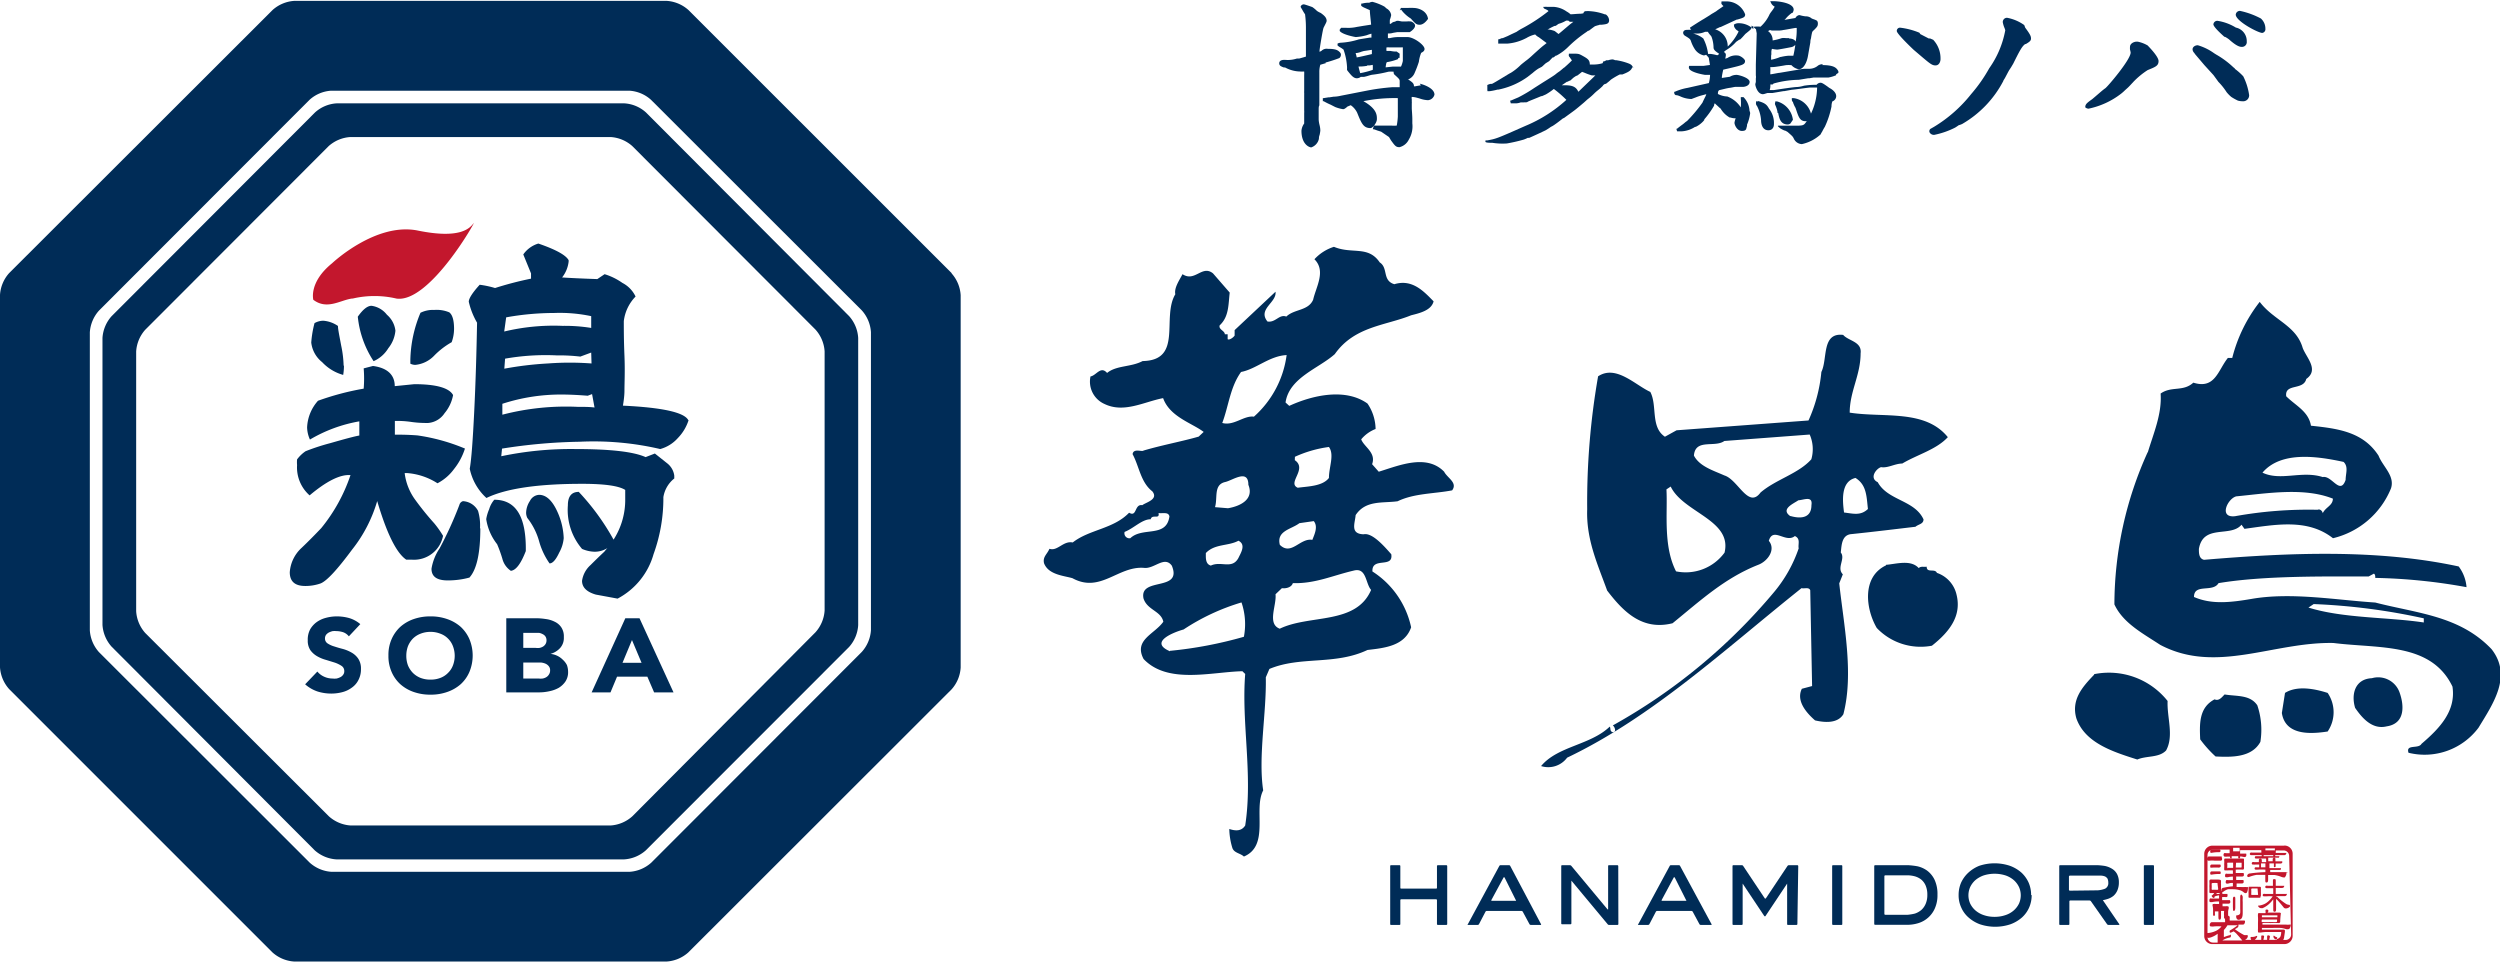 <svg xmlns="http://www.w3.org/2000/svg" viewBox="0 0 229.32 88.2"><defs><style>.cls-1{fill:#c3172d;}.cls-2{fill:#002c57;}</style></defs><title>logo_torisoba</title><g id="レイヤー_2" data-name="レイヤー 2"><g id="レイヤー_1-2" data-name="レイヤー 1"><path class="cls-1" d="M209.54,77.57l-6.6,0a.75.75,0,0,0-.75.76l0,7.52a.74.74,0,0,0,.76.75l6.6,0a.76.76,0,0,0,.75-.76l0-7.53a.75.75,0,0,0-.76-.75m-1.86.26h1a.26.26,0,0,0,0,.18v0h-.88v-.14a.12.12,0,0,0,0-.09m-3,0h.64a.25.25,0,0,0,0,.13v.19h-.6v-.25a.22.22,0,0,0,0-.08m-.21,8a4.08,4.08,0,0,0-.64.2s0,0,0-.08,0-.29,0-.46a.36.36,0,0,0,0-.11,2.18,2.18,0,0,0,.33-.44l0,0h.94a5.25,5.25,0,0,1-.68.46.1.1,0,0,0-.06.09c0,.09,0,.13.1.13a1.27,1.27,0,0,0,.26-.12h0s0,0,0,0a1.64,1.64,0,0,1,.24.19c.2.22.39.43.56.65l0,0h-1.83a1.28,1.28,0,0,1,.17-.1,1.88,1.88,0,0,1,.51-.17c.07,0,.11-.07.11-.17s0-.12-.08-.12m5.6,0a.5.5,0,0,1-.5.51h-.23a.54.54,0,0,0,.09-.27l.07-.47s0-.07,0-.1,0-.11-.13-.11l-.11,0-.87,0-1,0s0,0,0,0v-.15c.3,0,.62,0,.94,0a7.37,7.37,0,0,1,.82,0,2.07,2.07,0,0,1,.46.11.69.69,0,0,0,.22,0s.08,0,.13-.11a.55.55,0,0,0,.07-.23s0-.08,0-.08a.18.18,0,0,0-.09,0,1.29,1.29,0,0,1-.35,0h-.4c-.25,0-.53,0-.82,0h-.93v-.14a5.27,5.27,0,0,1,.74,0,7.39,7.39,0,0,1,.74,0q.15,0,.15-.12a6.16,6.16,0,0,1,.06-.76s0-.08-.16-.08H208l.08-.13s0,0,0,0,0-.15-.14-.15-.13.05-.13.15a.48.48,0,0,1,0,.18l-.49,0h0a.13.13,0,0,0-.08,0c-.08,0-.12,0-.12.1a1.4,1.4,0,0,0,0,.25,5.29,5.29,0,0,1,0,.53c0,.14,0,.32,0,.54a1.4,1.4,0,0,0,0,.25c0,.07,0,.11.09.11l.17,0a3.58,3.58,0,0,1,.45-.05c.21,0,.41,0,.61,0s.55,0,.73,0,.08,0,.08,0a1.23,1.23,0,0,1-.06.39.48.48,0,0,1-.35.26.08.08,0,0,0,0,.07h-2.9l.11-.08a.38.38,0,0,0,.14-.26.09.09,0,0,0-.08-.1,1,1,0,0,1-.26,0,5.61,5.61,0,0,1-.85-.54h0a1.54,1.54,0,0,0,.23-.14.15.15,0,0,0,.09-.14.26.26,0,0,0,0-.14l.42,0a.15.15,0,0,0,.14-.09.35.35,0,0,0,.05-.21.07.07,0,0,0-.06-.07h-1.34a1.18,1.18,0,0,1,0-.25c0-.12-.06-.19-.15-.19h0v-.39a1.5,1.5,0,0,1,.06-.29c0-.12,0-.19-.13-.19a.61.61,0,0,0-.15,0h-.29v-.24h.28l.28,0a.17.17,0,0,0,.14-.08.31.31,0,0,0,0-.17s0-.07-.05-.07h-.69v-.28a2.6,2.6,0,0,1,.38,0s.08,0,.11-.07a.19.19,0,0,0,0-.12c0-.06,0-.1,0-.1h-.47v-.1c0-.14,0-.22-.12-.22s-.13.08-.13.22v.1h-.28l0-.07a.2.2,0,0,0,0-.07c0-.06,0-.1-.07-.1s0,0-.06,0a1.85,1.85,0,0,1-.17.27.4.4,0,0,1-.15.12.05.05,0,0,0,0,0,.26.26,0,0,0,.07.15.26.26,0,0,0,.14.07s0,0,.07-.08l0-.08s0,0,.06,0a1.46,1.46,0,0,1,.34-.08v.29h-.7a.17.17,0,0,0-.13,0,.26.26,0,0,0-.06.15c0,.11,0,.17.11.18l.14,0a2.5,2.5,0,0,1,.64-.06v.23h-.32a.07.07,0,0,0-.06,0,.12.12,0,0,0-.1,0c-.08,0-.12,0-.12.14a1.49,1.49,0,0,1,.05.39c0,.17,0,.32,0,.44s0,.1.08.1.08,0,.09,0a1.06,1.06,0,0,0,0-.18c0-.13,0-.25,0-.37V83.6l.32,0V84c0,.24,0,.36.11.36s.14-.12.13-.37v-.43h.28s0,0,0,.07a1.77,1.77,0,0,0,0,.37,1.09,1.09,0,0,0,0,.2.09.09,0,0,0,.09.07h0a.31.31,0,0,0,0,.1,1.46,1.46,0,0,1,0,.22h-1.19a.17.17,0,0,0-.14.06.28.28,0,0,0-.07.16c0,.11,0,.17.13.17a.78.78,0,0,0,.25,0,3.82,3.82,0,0,1,.69,0,1.41,1.41,0,0,1-.49.4,2.2,2.2,0,0,1-.81.21c-.07,0-.11.06-.11.12a.36.36,0,0,0,.09.24.17.17,0,0,0,.13.08,1.1,1.1,0,0,0,.36-.1,1.94,1.94,0,0,0,.48-.28,2.29,2.29,0,0,1,0,.25c0,.1,0,.2,0,.31a.55.55,0,0,1,0,.12s0,0,0,.06a.15.15,0,0,0,0,.07H203a.5.5,0,0,1-.51-.5l0-7.52a.5.5,0,0,1,.5-.51h1.53a.13.13,0,0,0,0,.06l0,.27h-.36a.2.2,0,0,0-.14,0,.22.22,0,0,0-.06.14c0,.12.05.17.12.18l.17,0a2,2,0,0,1,.31,0v0c0,.12,0,.17.09.17s.05,0,.06-.12v-.09h.6v.07c0,.1,0,.15.08.14s.07,0,.09-.09v-.1h.08l.33.06a.17.17,0,0,0,.15-.1.48.48,0,0,0,0-.22s0,0-.06,0h-.5l0-.22a.25.25,0,0,0,0-.1h1.95a.11.11,0,0,0,0,.08l0,.15h-.85a.26.26,0,0,0-.14,0,.19.19,0,0,0-.07.12.12.12,0,0,0,.13.11l.28,0c.16,0,.39,0,.68,0l0,.1c0,.08,0,.11.1.11s.07,0,.08-.1v-.11h.88v.11c0,.06,0,.1.08.1s.07,0,.1-.07l0-.14h.26l.57,0a.18.18,0,0,0,.14-.06.17.17,0,0,0,.05-.14s0,0-.06,0h-.91v-.14a.12.12,0,0,0,0-.09h.72a.51.51,0,0,1,.51.5Zm-2.68-1.36c.33,0,.79,0,1.39,0h0v.14a.08.08,0,0,1-.09.09h-1.32v-.19Zm0-.19v-.2c.27,0,.52,0,.75,0l.58,0c.06,0,.09,0,.09,0v.18h-1.42Z"/><path class="cls-1" d="M209.89,80l-.28,0-.69,0-.68,0v-.2h.84a.19.19,0,0,0,.14-.05.21.21,0,0,0,0-.12s0,0-.05,0h-1V79.2h.41v.26c0,.06,0,.08.06.08a.1.1,0,0,0,.1-.06l0-.27h0l.45,0a.18.18,0,0,0,.15-.07.19.19,0,0,0,0-.13.07.07,0,0,0-.07,0h-.55l0-.2c0-.08,0-.12-.13-.12a.13.13,0,0,0-.12.1V79h-.41v-.26a.17.17,0,0,0,0-.07h.84a.21.21,0,0,0,.13,0,.19.19,0,0,0,.05-.13.09.09,0,0,0-.05,0h-2a.49.49,0,0,0-.14,0,.14.14,0,0,0-.06.1c0,.08.05.12.11.11a.84.84,0,0,0,.19,0c.15,0,.39,0,.74,0a.08.08,0,0,0,0,.07l0,.26h-.4v-.18a.12.12,0,0,0-.14-.13.12.12,0,0,0-.13.11l0,.2h-.44a.33.33,0,0,0-.15,0,.15.15,0,0,0-.06.11.1.1,0,0,0,.13.11.85.85,0,0,0,.22,0l.33,0,0,.22c0,.08,0,.12.1.11s.07,0,.07-.09V79.2h.4v.36h-.8a.22.22,0,0,0-.13,0,.12.12,0,0,0-.06.1.1.1,0,0,0,.11.11l.18,0a5.7,5.7,0,0,1,.7,0V80a12,12,0,0,0-1.41.12.25.25,0,0,0-.2.09.17.17,0,0,0-.06.12q0,.12.15.12a3.84,3.84,0,0,1,.71-.2c.26,0,.53,0,.8,0h0v.44c0,.18,0,.26.11.26s.15-.08.15-.26v-.43l.56,0a2.67,2.67,0,0,1,.62.16.8.8,0,0,0,.31.07s.06,0,.1-.1a.54.54,0,0,0,.09-.28s0-.07,0-.07"/><path class="cls-1" d="M208.85,82.27l-.07-.07.45,0,.34,0a.2.2,0,0,0,.15-.06.22.22,0,0,0,.05-.14.07.07,0,0,0-.07,0h-.95v-.55h.33a1.35,1.35,0,0,0,.26,0,.18.18,0,0,0,.14-.06.24.24,0,0,0,.05-.14s0,0-.06,0h-.72v-.44c0-.11,0-.17-.13-.17s-.13.06-.13.17l0,.44H208a.24.24,0,0,0-.15,0,.19.19,0,0,0-.07.11.13.13,0,0,0,.14.11l.13,0,.47,0V82h-.76a.2.2,0,0,0-.14,0,.15.15,0,0,0-.07.1.12.12,0,0,0,.13.12l.18,0a4.05,4.05,0,0,1,.61,0,2.26,2.26,0,0,1-.38.44,1.52,1.52,0,0,1-.35.25,1.73,1.73,0,0,1-.54.16s-.07,0-.07,0a.19.19,0,0,0,.08.15.24.24,0,0,0,.2.08.3.3,0,0,0,.14,0,2.15,2.15,0,0,0,.54-.34,2.64,2.64,0,0,0,.43-.47v.87c0,.18,0,.27.12.27s.14-.09.14-.27l0-.91.13.12c.22.24.41.47.59.7a.28.28,0,0,0,.18.06.5.5,0,0,0,.26-.08c.09-.06.13-.11.12-.16S210,83,210,83a.83.83,0,0,1-.26-.06,5,5,0,0,1-.86-.68"/><path class="cls-1" d="M207.39,82.17c0-.1,0-.19,0-.25a2.91,2.91,0,0,1,0-.3,1,1,0,0,1,0-.15v0c0-.08,0-.13-.12-.13a.51.51,0,0,1-.14,0l-.22,0h-.25l-.18,0h-.12c-.07,0-.11,0-.11.12a2.87,2.87,0,0,1,0,.38,3.15,3.15,0,0,1,0,.4c0,.07,0,.11.12.11l.13,0h.29l.46,0c.07,0,.11,0,.11-.14m-.23-.12s0,0-.07,0h-.27l-.2,0c-.06,0-.09,0-.09-.07a3,3,0,0,0,0-.43.08.08,0,0,1,.09-.09l.49,0s0,0,0,0Z"/><path class="cls-1" d="M207.56,86.28s0,0,.06-.07l.06-.29c0-.07,0-.11-.13-.11s-.13,0-.13.11l0,.29c0,.05,0,.07.1.07"/><path class="cls-1" d="M208.69,86.14a.2.2,0,0,0,.14,0,.17.17,0,0,0,.06-.12.09.09,0,0,0-.07-.06.46.46,0,0,1-.21-.13l-.07,0s0,0,0,.07,0,.09.07.17.09.13.12.13"/><path class="cls-1" d="M208.09,86.28s0,0,.06-.07l.07-.29c0-.07-.05-.11-.13-.12s-.13,0-.13.12l0,.29c0,.05,0,.07.08.07"/><path class="cls-1" d="M207,85.84a.78.78,0,0,1-.34.1h-.17s-.05,0-.05.06a.42.42,0,0,0,.07.23.17.17,0,0,0,.15.08c.07,0,.15-.06.24-.17a.64.64,0,0,0,.15-.23s0-.06-.05-.06"/><path class="cls-1" d="M203.6,79.54c.07,0,.1,0,.1-.1s0-.14-.11-.14h-.7c-.1,0-.15.06-.15.17s0,.12.13.12a4.53,4.53,0,0,1,.73,0"/><path class="cls-1" d="M203.81,78.56h-1.16a.2.2,0,0,0-.14.05.36.36,0,0,0-.07.17c0,.11.05.17.14.17l.1,0a1.65,1.65,0,0,1,.47,0h.53a.16.16,0,0,0,.14-.07.48.48,0,0,0,0-.18s0-.07-.05-.07"/><path class="cls-1" d="M206.25,81.36a.84.84,0,0,1-.29,0,2.19,2.19,0,0,1-.43,0l-.37,0v-.32h.28l.22,0a.19.19,0,0,0,.14-.08.47.47,0,0,0,0-.17s0-.07-.05-.07h-.63v-.32l.32,0,.25,0a.19.19,0,0,0,.13-.07.53.53,0,0,0,0-.18s0-.07-.05-.07h-.69v-.31a5.29,5.29,0,0,1,.66,0c.06,0,.1-.06.1-.17a.94.94,0,0,1,0-.22c0-.1,0-.21,0-.31a.43.43,0,0,1,0-.15v0c0-.11,0-.17-.11-.17a.32.32,0,0,1-.13,0l-.53,0h-.93c-.08,0-.12,0-.12.17a1.55,1.55,0,0,1,0,.34,3.17,3.17,0,0,1,0,.41c0,.12,0,.17.09.17l.24,0a3.84,3.84,0,0,1,.47,0v.31h-.53a.19.19,0,0,0-.13,0,.24.24,0,0,0-.06.15c0,.11,0,.17.12.17l.13,0a1.67,1.67,0,0,1,.47-.06v.32h-.47a.19.19,0,0,0-.13,0,.24.24,0,0,0-.06.15c0,.11,0,.16.11.17a.31.31,0,0,0,.12,0,1.12,1.12,0,0,1,.43-.06v.31a5.54,5.54,0,0,0-.85.13.24.24,0,0,0-.19.11.15.15,0,0,0,0,.13c0,.1,0,.15.13.15a1.51,1.51,0,0,1,.45-.25,4,4,0,0,1,.51,0,2.11,2.11,0,0,1,.52.07.93.93,0,0,1,.41.2.32.32,0,0,0,.19.09s.07,0,.12-.07a1,1,0,0,0,.09-.39c0-.07,0-.12,0-.12m-1.09-2.21h.51s0,0,0,0v.34c0,.07,0,.1-.07.1h-.47Zm-.72.5c-.06,0-.09,0-.09-.11a1.39,1.39,0,0,0,0-.3c0-.06,0-.1.07-.1h.47v.48l-.49,0"/><path class="cls-1" d="M202.86,78.23a3.24,3.24,0,0,1,.7-.06.11.11,0,0,0,.12-.12q0-.15-.12-.15h-.66c-.11,0-.16.07-.16.18s0,.15.12.15"/><path class="cls-1" d="M203.66,80.68a.21.21,0,0,1-.15,0l-.2,0h-.24l-.17,0a.25.25,0,0,0-.12,0c-.08,0-.12.06-.12.17a2.43,2.43,0,0,1,0,.42,4.4,4.4,0,0,1,0,.48c0,.12,0,.17.11.17l.16,0a2.08,2.08,0,0,1,.35,0,1.55,1.55,0,0,1,.34,0c.08,0,.11-.06.11-.19s0-.2,0-.27,0-.25,0-.36a.74.74,0,0,1,0-.18v0c0-.14,0-.21-.11-.21m-.15.84s0,.07-.06.07l-.16,0a1.14,1.14,0,0,0-.28,0c-.07,0-.1,0-.1-.11a2.25,2.25,0,0,0,0-.38c0-.09,0-.13.09-.13a2.64,2.64,0,0,1,.45,0s0,0,0,.07Z"/><path class="cls-1" d="M202.87,80.23a3.53,3.53,0,0,1,.74-.06.08.08,0,0,0,.09-.09c0-.1,0-.15-.11-.15h-.7q-.15,0-.15.18c0,.08,0,.12.13.12"/><path class="cls-1" d="M205.62,82.05c-.09,0-.13.08-.13.24v.4q0,.36,0,.69a2.45,2.45,0,0,1,0,.36.21.21,0,0,1-.07.14.38.38,0,0,1-.23.08c-.05,0-.07,0-.07.1a.4.4,0,0,0,.07.24.21.21,0,0,0,.16.07.35.35,0,0,0,.2-.07c.12-.08.17-.27.17-.57s0-.57,0-1a1.94,1.94,0,0,1,0-.33c0-.06,0-.1,0-.13s-.05-.2-.13-.2"/><path class="cls-1" d="M204.93,82.25c-.07,0-.11.08-.11.22s0,.23,0,.31,0,.26,0,.45,0,.34.09.33.13-.11.13-.33l0-.45c0-.08,0-.19,0-.32s0-.21-.12-.21"/><path class="cls-2" d="M121.58,5.74h0a12.87,12.87,0,0,0,1.27-.41l0,0,0,0v0A.39.39,0,0,0,123,5c0-.16-.21-.32-.3-.37s-.26-.15-.9-.15a.67.67,0,0,0-.59.19c-.13.07-.15.07-.17.07s0,0,0-.11.3-2,.38-2.11l.06-.12c.19-.36.21-.43.21-.49,0-.32-.27-.52-.54-.72A1.88,1.88,0,0,1,120.8,1l0,0a3,3,0,0,0-.42-.35l0,0S119.69.4,119.6.4a.31.31,0,0,0-.29.19l0,.06a0,0,0,0,0,0,0l.16.27a3.51,3.51,0,0,0,.24.39,9.36,9.36,0,0,1,.08,1.21c0,.19,0,.29,0,.31l0,.41V4.5c0,.1,0,.2,0,.32v.3a.35.35,0,0,1,0,.07s-.24.08-.62.18l-.21,0a2.72,2.72,0,0,1-1.1.12c-.15,0-.52,0-.52.33a.3.3,0,0,0,.12.23,1.36,1.36,0,0,0,.31.14h0l.11,0,0,0a3,3,0,0,0,1.47.37.33.33,0,0,0,.15,0h.13a0,0,0,0,0,0,0h0a2.93,2.93,0,0,1,0,.33l0,1.46a1.49,1.49,0,0,0,0,.19v0a.78.78,0,0,1,0,.13c0,.05,0,.21,0,.43v.09c0,.36,0,.8,0,.93a1.52,1.52,0,0,1,0,.25v0c0,.26,0,.5,0,.57s0,.09,0,.17,0,.12,0,.14,0,0,0,.08a1.33,1.33,0,0,0-.25.66c0,1.26.72,1.53.9,1.53a1.07,1.07,0,0,0,.7-.78s0-.23.06-.34a3.39,3.39,0,0,0,.07-.41c0-.07,0-.24-.07-.52s-.08-.46-.08-.54,0-.1,0-.18,0-.21,0-.25,0-.12,0-.22v0c0-.11,0-.23,0-.28s0-.26.06-.33v0s0-.14,0-.25V9.42c0-.08,0-.15,0-.18s0-.12,0-.21V9c0-.14,0-.23,0-.27s0-.26,0-.42v0c0-.12,0-.22,0-.28V7.79c0-.31,0-.5,0-.56s0-.17,0-.31v0c0-.13,0-.26,0-.31a2.29,2.29,0,0,1,.09-.67l.51-.15"/><path class="cls-2" d="M130.34,7.83c-.07,0-.55.09-.55.09h-.09c0-.27-.14-.37-.51-.62l-.06,0a1.07,1.07,0,0,0,.64-.63,9.76,9.76,0,0,0,.38-1,3.35,3.35,0,0,1,.21-.82c.15-.08.31-.17.31-.36,0-.37-1-1.09-1.57-1.09l-.18,0h0l-.06,0h-.56c-.11,0-.41,0-.82.1l-.17,0h0V3.43c0-.16,0-.25,0-.3a.13.13,0,0,0,0-.06l.09,0c.07,0,.2,0,.4-.06l.35-.06h.45l.19,0,.14,0h.38c.32-.21.49-.41.49-.6s-.23-.33-.36-.38l0,0a2.4,2.4,0,0,0-.45,0l-.39,0-.33-.06h-.1a.33.33,0,0,0-.2.08h0a.5.5,0,0,0-.33.14h0a.3.3,0,0,1-.15.07,2.86,2.86,0,0,1,0-.39,2,2,0,0,0,.12-.43.82.82,0,0,0-.42-.6L127,.61a4.77,4.77,0,0,0-1.1-.44.7.7,0,0,0-.3.08,2.32,2.32,0,0,0-.66.08l-.08,0a0,0,0,0,0,0,0v.2s0,0,0,0l0,0a1.23,1.23,0,0,0,.32.19l.47.21c0,.25.11,1.14.12,1.33l-.71.11-.6.1a3.57,3.57,0,0,1-1,.08l-.19,0h-.25l0,0-.13.16a0,0,0,0,0,0,.07l0,.06c.24.34,1.43.56,1.48.56a5.23,5.23,0,0,0,1-.17,3.14,3.14,0,0,1,.43-.14c0,.07,0,.15,0,.28v.08h0l-.15,0-1,.16a6.62,6.62,0,0,1-1.68.31.65.65,0,0,0-.28.08l0,0a.05.05,0,0,0,0,0l0,.17a.09.09,0,0,0,0,0l0,0a1.43,1.43,0,0,0,.29.2,2.28,2.28,0,0,1,.26.18,5.73,5.73,0,0,1,.32,1.58,1.25,1.25,0,0,1,0,.19s0,.06,0,.1v0l0,0,.07.1c.32.4.53.66.83.66a.58.58,0,0,0,.36-.13h.3a3.7,3.7,0,0,0,.42-.11,2.84,2.84,0,0,1,.3-.08,11.14,11.14,0,0,0,1.51-.28,2.25,2.25,0,0,1,.49,0,.17.17,0,0,0,0,.1.24.24,0,0,0,.1.19c.43.39.45.42.45.6V8l-.69,0a20.3,20.3,0,0,0-2.3.31l-2.4.47a3.11,3.11,0,0,1-.68.09l-.38.06-.09,0-.43.07h-.08a0,0,0,0,0,0,0l0,.23a0,0,0,0,0,0,.05l.07,0a6.06,6.06,0,0,0,.64.32l.43.22a3.38,3.38,0,0,0,.68.19h.11a1.14,1.14,0,0,0,.32-.23l.31-.13a1.78,1.78,0,0,1,.59.69c.4,1,.58,1.41,1.23,1.41.18,0,.58-.47.58-.83s0-.94-1.24-1.64A14.37,14.37,0,0,1,128.22,9h0s0,.07,0,.11h0c0,.13,0,.49,0,.85v0c0,.31,0,.63,0,.73a5.88,5.88,0,0,1-.1.83,2.89,2.89,0,0,1-.5,0h-.67l-.84,0h-.08a.07.07,0,0,0,0,0l-.09.27a.07.07,0,0,0,0,.07l.09,0s.18.06.31.11l.35.11.72.49.18.3c.37.51.46.63.78.63a1.29,1.29,0,0,0,.86-.7,2.34,2.34,0,0,0,.32-1.48s0-.18,0-.32v-.07c0-.34-.05-.86-.05-1s0-.1,0-.18v0c0-.11,0-.21,0-.25a1,1,0,0,0,0-.19v0c0-.09,0-.18,0-.21a.39.39,0,0,1,0-.21,2.09,2.09,0,0,1,.49.08l.22.06a2.56,2.56,0,0,0,.78.16.67.67,0,0,0,.59-.51c0-.66-1.26-1-1.35-1M127.22,5.7a5,5,0,0,0,1-.27l0,0a0,0,0,0,0,0,0l.06-.12.1,0a.05.05,0,0,0,0,0V5.1a.42.42,0,0,0,0-.18l0,0a.87.87,0,0,0-.14-.1l-.12-.09-.05,0h0c-.08,0-.25,0-.54-.06h0l-.21,0h-.06l-.08,0a1.47,1.47,0,0,1,0-.32,1.72,1.72,0,0,1,.29,0l.5,0h0l.56,0a.34.34,0,0,1,.15,0c0,.13,0,.32,0,.51,0,.34,0,.63,0,.73a2.29,2.29,0,0,1-.17.52h-.09l-.23,0-.45,0h0l-.64.07a3.5,3.5,0,0,1,.07-.41Zm-2.77-.45h0l-.1-.39h.12a1.9,1.9,0,0,0,.42-.12l0,0,.21-.06.74-.11c0,.12,0,.26,0,.39v0c-.46.11-1.33.31-1.42.31m1,.73.21,0,.29-.05a3.55,3.55,0,0,1,0,.46,7.88,7.88,0,0,1-1.15.3c-.05-.17-.12-.43-.16-.61a4,4,0,0,0,.78-.06"/><path class="cls-2" d="M128.51.86a2.49,2.49,0,0,0,.34.4,3.35,3.35,0,0,0,.56.44h0c.43.48.52.57.82.57s.57-.27.76-.54l0,0a.06.06,0,0,0,0,0v0c-.11-.79-.95-1-1.3-1a3.56,3.56,0,0,0-.55,0h-.58a.05.05,0,0,0-.05,0l-.1.17a0,0,0,0,0,0,.06Z"/><path class="cls-2" d="M136.24,8.36h.1a1.79,1.79,0,0,0,.34,0h0a5.87,5.87,0,0,0,.68-.14h.08l.27-.06a6.94,6.94,0,0,0,2.39-1.09l.49-.38,0,0a4.36,4.36,0,0,1,.51-.39l.32-.17a1.39,1.39,0,0,0,.19-.17l.18-.16.1-.06.21-.13.11-.12.21-.22.07,0a1.44,1.44,0,0,0,.22-.17l.06,0a4.64,4.64,0,0,0,1.08-.8l0,0a11.44,11.44,0,0,1,1.68-1.37l0,0s0,0,0,0v0l.14-.11.07,0c.25-.19.46-.35.57-.42l.22-.07h0a.81.81,0,0,0,.2-.06l.1,0,0,0h.07c.46-.05.7-.07.7-.42a.7.7,0,0,0-.31-.53s0,0,0,0h-.07a4.89,4.89,0,0,0-1.47-.3.53.53,0,0,0-.18,0h-.07a.29.29,0,0,0-.23.1l0,0s0,0,0,0v0c0,.1,0,.11-.29.14H145c-.34,0-.69.05-.94.05a1.68,1.68,0,0,0-.35-.25,2.33,2.33,0,0,0-1.18-.43l-.24,0-.32,0a3.14,3.14,0,0,0-.33,0l-.08,0a.07.07,0,0,0,0,0V.58a.23.23,0,0,0,.16.24c.22.1.26.12.32.2a16,16,0,0,1-2.35,1.55,4.84,4.84,0,0,0-.58.35l-.47.22h0l-.35.17-.45.19-.08,0-.27.11-.06,0a.05.05,0,0,0,0,.05V4a.07.07,0,0,0,0,0l.09,0h.45l.11,0,.19,0a4.51,4.51,0,0,0,1.49-.39l.25-.12a2.79,2.79,0,0,1,.81-.33,1.14,1.14,0,0,0,.34.26l.71.53-.19.15,0,0-.13.1c-.27.22-.54.47-.81.71l-.26.24a6,6,0,0,1-.56.46l0,0c-.16.13-.32.25-.44.36a4.9,4.9,0,0,1-.91.72c-.05,0-1.42.87-1.71,1l-.1,0,0,0a1,1,0,0,0-.33.11l0,0a.06.06,0,0,0,0,.05V8.3a.1.1,0,0,0,.05.06m5.53-5.68c.26-.15.45-.24.58-.3h0l.08,0a1.08,1.08,0,0,0,.18-.11.46.46,0,0,1,.14-.09,2.69,2.69,0,0,0,.67-.29l.15,0,.05,0A1.67,1.67,0,0,0,144,2l.32,0-.3.23-.39.33c-.19.16-.5.43-.67.56-.12-.09-.31-.25-.37-.28a2.35,2.35,0,0,0-.64-.14Z"/><path class="cls-2" d="M149.84,6.26c-.14-.26-.18-.32-.4-.42a5.37,5.37,0,0,0-1.21-.32l-.09,0a.67.67,0,0,0-.22-.07,1.45,1.45,0,0,0-.41.08l-.12,0-.06,0a.57.57,0,0,1-.16.09l0,0-.09,0h0L147,5.8a3,3,0,0,1-.86.12h-.31c0-.44-.21-.55-.79-.87-.25-.13-.34-.13-.9-.13h-.23a.05.05,0,0,0,0,0l0,.07a.24.24,0,0,0,.08.26,2.24,2.24,0,0,0,.13.19l.07.1c-.11.12-.37.36-.48.46a1.54,1.54,0,0,0-.18.17c-.05,0-.32.26-.5.39v0a3.89,3.89,0,0,0-.35.26c-.13.11-.68.45-1.13.73l-.8.51a13.71,13.71,0,0,1-1.49.88l-.24.1-.42.18-.07,0s0,0,0,.06l.05.2s0,0,0,0l.06,0,.45,0a1.49,1.49,0,0,0,.41-.09l.28,0c.19,0,.29,0,.35-.05s.8-.33,1.24-.52l.07,0,.36-.16a5.68,5.68,0,0,0,.73-.5h0a10.3,10.3,0,0,1,1.15,1,12.89,12.89,0,0,1-3.74,2.38c-2.64,1.17-2.69,1.19-3.52,1.34l-.1,0-.06,0a.08.08,0,0,0,0,0v.06a.11.11,0,0,0,0,.08v0s0,0,0,0l0,0c.06.05.17.07.48.08h.15a6.1,6.1,0,0,0,1.33.06,14.63,14.63,0,0,0,1.53-.35,2.68,2.68,0,0,0,.38-.16l0,0a.36.36,0,0,1,.13,0c.2-.08,1.26-.57,1.52-.7l.32-.2a1.53,1.53,0,0,1,.29-.18c.17-.09.6-.41,1-.73l.05,0c.37-.27.87-.63,1-.73s.45-.36.87-.72l.3-.27.19-.15a5.07,5.07,0,0,0,.38-.34,4.2,4.2,0,0,1,.34-.31,5,5,0,0,0,.49-.43.43.43,0,0,1,.25-.2l.05,0,.2-.16a2.66,2.66,0,0,0,.25-.22,6.64,6.64,0,0,1,.82-.48h.15l.09,0c.4-.16.84-.33.9-.68v0s0,0,0,0Zm-3.44.59-.13.13-.12.12-1.37,1.32a.57.57,0,0,0-.07-.13c-.27-.47-.79-.47-1.34-.47h-.11l.47-.32.06,0h0a1,1,0,0,1,.26-.12h0l.23-.21v0l.07-.06.24-.16.05,0a.76.76,0,0,0,.15-.1l.33-.26.24.09a5.72,5.72,0,0,0,.63.23,2.43,2.43,0,0,0,.37,0"/><path class="cls-2" d="M161.24,9.3l-.09,0a.07.07,0,0,0-.07,0l0,.09a.34.34,0,0,0,0,.16.25.25,0,0,0,.08.16l0,0a3.39,3.39,0,0,1,.38,1.31c0,.45.17.93.67.93.15,0,.51-.06.51-.58a2.12,2.12,0,0,0-.45-1.4c-.18-.32-.31-.51-1-.7"/><path class="cls-2" d="M167.22,5.89a.75.75,0,0,0-.45.12,1.25,1.25,0,0,1-.78.3l-.25,0-.14,0c-.33,0-.85.13-1,.14l-1.36.23c-.11,0-.59.11-.85.14a1.1,1.1,0,0,1,0-.21.49.49,0,0,1,0-.12,1.05,1.05,0,0,0,0-.18V6.15a1.38,1.38,0,0,0,.26,0c.18,0,1-.14,1.15-.17a2.36,2.36,0,0,1,.53,0,1.18,1.18,0,0,0,.66.37c.48,0,.77-.69.86-1.27l.21-1.2c0-.06,0-.19.06-.37a4.65,4.65,0,0,1,.1-.53.36.36,0,0,1,.15-.2c.31-.31.38-.38.38-.62a.4.4,0,0,0-.08-.26l0,0a1.89,1.89,0,0,0-.32-.14l0,0-.16-.06a.81.81,0,0,0-.57-.2h0a3.06,3.06,0,0,1-.53-.11h-.08l0,0a.5.5,0,0,0-.32.26l-.75.13-.26.05h0l.08-.07,0,0a2.81,2.81,0,0,1,.6-.57l.05,0a.53.53,0,0,0,.12-.3c0-.64-1.45-.78-1.81-.78h-.2l-.14,0,0,0V.11l.06.13a.73.73,0,0,0,.35.37h0a3,3,0,0,1-.3.45,2.65,2.65,0,0,0-.16.23,3.51,3.51,0,0,1-.84,1.16,2.58,2.58,0,0,0-.58,0h-.08s0,0,0,.05l0,.17a1.92,1.92,0,0,0-1.39-.54.69.69,0,0,0-.29.07l-.09.05a.05.05,0,0,0,0,.07l0,.09a.79.79,0,0,0,.27.37.58.58,0,0,1,.15.11,4.85,4.85,0,0,1-1,1.38,1.62,1.62,0,0,0-1.15-1.58l.45-.21.05,0,1.49-.69.06,0c.55-.16.7-.21.7-.47A1.81,1.81,0,0,0,158.31.13l-.33,0-.07,0a0,0,0,0,0,0,0l0,.07a.27.27,0,0,0,0,.16v0l0,0a1.09,1.09,0,0,0,.18.2l0,0-.14.1c-.29.2-.47.32-.52.37l-.17.1-.08.05a3.35,3.35,0,0,0-.35.22l-.58.36-.09.05c-.41.25-.91.57-1.07.68l-.05,0s0,0,0,0v.06a.19.19,0,0,0,.1.19,3.37,3.37,0,0,0-.4,0c-.31,0-.35.2-.35.28a.36.36,0,0,0,.17.26l0,0c.41.25.48.3.54.47a3.23,3.23,0,0,0,.38.79,1.35,1.35,0,0,0,.79.54.4.4,0,0,0,.22-.06l.09.09.06.07.11.13c0,.07.08.5.1.65l-.57.08h0l-.73,0H155a0,0,0,0,0-.05,0l0,0a.29.29,0,0,0,0,.27c.21.37,1.45.56,1.46.56h.45a3,3,0,0,1-.11.75l-1.95.44a5,5,0,0,0-1.18.36l-.05,0a.08.08,0,0,0,0,0v.05c0,.23.16.28.23.26a1.68,1.68,0,0,1,.37.13,2.61,2.61,0,0,0,.94.22h.05l.4-.15a4.22,4.22,0,0,1,.5-.17l.45-.12c0,.1-.14.31-.35.78a13.72,13.72,0,0,1-1.43,1.7c-.05,0-.24.19-.38.29s-.44.33-.52.4l-.05,0s0,0,0,.05l.06.19a0,0,0,0,0,0,0h.07s.19,0,.3,0a2.52,2.52,0,0,0,1.27-.41l.06,0a2.34,2.34,0,0,0,.69-.51s0,0,.1-.12l0,0,0-.06a7.83,7.83,0,0,0,.9-1.26l0-.07.06-.15.1.1,0,0,.21.19s.07.07.15.14h0l.08.06a2.25,2.25,0,0,0,.83.82l0,0,.08,0h0a1.22,1.22,0,0,0,.37.07h.1a1.92,1.92,0,0,0-.11.41c0,.19.23.75.68.75s.38-.21.47-.45l0-.12a3.87,3.87,0,0,0,.29-1.06.69.69,0,0,0-.06-.21v0a.1.1,0,0,1,0,0,1.93,1.93,0,0,0-.55-1.26l0,0s0,0,0,0l-.25,0a0,0,0,0,0,0,.05v.1a4.86,4.86,0,0,1,0,.79h0a2.57,2.57,0,0,0-1.24-1,2,2,0,0,1-.86-.23c0-.25.05-.29.12-.35l.67-.16.26-.05c.12,0,.46-.09.55-.09h.34l.34,0c.17,0,.63-.09.63-.46s-1-.64-1.18-.64a1.15,1.15,0,0,0-.63.17l-.74.11c0-.2.09-.59.13-.76l.52-.12c1.23-.29,1.48-.35,1.48-.68,0-.16-.42-.5-.69-.5a1.39,1.39,0,0,0-.91.22,1.11,1.11,0,0,1-.22.07s0,0,0,0v0a1.78,1.78,0,0,0,.06-.33c0-.14-.06-.2-.18-.28h0a1.28,1.28,0,0,1,.23-.19,3.77,3.77,0,0,0,.89-.74l.3-.21.06,0a3.69,3.69,0,0,0,.33-.34l0,0,.16-.18c.5-.4.56-.45.56-.6a.41.41,0,0,0,0-.16l.17.1,0,0a1.3,1.3,0,0,0,.17.17l.08.07c0,.07.05.31.06.36l-.08,2.87c0,.32,0,.39,0,1a.73.73,0,0,1,0,.28v0s0,.07,0,.12,0,.07,0,.08l0,.13a1,1,0,0,0-.05.21c0,.13.2.9.7.9a.93.93,0,0,0,.25-.06l.17-.05h.19l.27,0,1-.17.07,0,.72-.13c.18,0,1.49-.2,1.67-.2l.42,0h.21a5.71,5.71,0,0,1-1,3.15c-.24.35-.28.35-1.22.35l-.33,0h-.09l-.71,0h0l-.24,0s0,0,0,0a.06.06,0,0,0,0,.06l.19.17a2.5,2.5,0,0,0,.4.21c.09,0,.26.12.29.13l.09.08c.34.3.38.33.48.53a.85.85,0,0,0,.74.51A3.72,3.72,0,0,0,167,12.33a2.52,2.52,0,0,1,.15-.27h0c.08-.16.17-.32.24-.43A8.21,8.21,0,0,0,168,9.77a1.3,1.3,0,0,1,.08-.47.51.51,0,0,0,.35-.48c0-.4-.48-.68-.58-.73a1.17,1.17,0,0,1-.16-.11l0,0c-.4-.29-.57-.39-.68-.39a.47.47,0,0,0-.38.19l-.15,0c-.45,0-.86.06-1,.08a3,3,0,0,1-.61.12c-.3,0-1.4.17-2.14.28l-.22,0-.18,0a1.36,1.36,0,0,0,.06-.51l.16,0h.05l.09-.09A9,9,0,0,1,165,7.32l.85-.14.11,0,.41-.07h.32c.22,0,.54,0,.95,0h.09a3.11,3.11,0,0,0,.69-.21h0l0,0,0,0c0-.08,0-.09.14-.17l.07-.05a0,0,0,0,0,0-.07l0-.08c-.17-.31-.4-.56-1.5-.56M155.5,3.07a1.79,1.79,0,0,0,.9-.15l.08,0,.18,0,0,0a1.77,1.77,0,0,0,.24.32l0,0,.09.12a3,3,0,0,1,.19,1c0,.21.18.35.51.57a.52.52,0,0,1-.12.13h-.09a3.8,3.8,0,0,0-.54-.11l-.26,0h0v0a4.25,4.25,0,0,0-.44-1.42,2.27,2.27,0,0,0-.95-.45h.19m7,1.93V5a1.82,1.82,0,0,0,0-.2s0-.19.06-.32a3.18,3.18,0,0,0,.47.07c.15,0,1.17-.2,1.27-.22a.65.65,0,0,0,.4-.22,9.71,9.71,0,0,1-.18,1l-.21,0-.23,0a5,5,0,0,0-.69.11h-.05a4.25,4.25,0,0,1-.86.26c0-.11,0-.25,0-.38m1.64-1.6h-.27a1.16,1.16,0,0,0-.4,0,5,5,0,0,1-.83.21,1,1,0,0,0-.44-.87s0,0,.05,0l.15-.09a.49.49,0,0,0,.25.05l.31,0h.16a1.79,1.79,0,0,0,.51-.05c.09,0,1.06-.19,1.13-.19h.09v.19c0,.11,0,.57-.1,1.07-.08-.21-.39-.29-.61-.29"/><path class="cls-2" d="M164.64,9.77l.08.18c.27.82.38,1.17.92,1.17a.57.57,0,0,0,.28-.07c.06,0,.09-.09.14-.23a1.07,1.07,0,0,1,.09-.19l0,0s0,0,0-.05v0a1.92,1.92,0,0,0-1.62-1.58h-.17a0,0,0,0,0,0,0s0,0,0,0l0,.15a.33.33,0,0,0,.11.22c0,.08.13.33.16.42"/><path class="cls-2" d="M163.11,10.36c.1.52.22,1.06.89,1.06a.43.43,0,0,0,.23-.09h0l.23-.34a.06.06,0,0,0,0,0v0A2,2,0,0,0,163,9.3l-.1,0s-.05,0-.06,0l0,.09a.3.3,0,0,0,0,.24,2.81,2.81,0,0,1,.2.6l0,.11"/><path class="cls-2" d="M185.68,2.3a3.94,3.94,0,0,0-1.58-.67.39.39,0,0,0-.39.4,2.38,2.38,0,0,0,.17.56l.06.18a8.74,8.74,0,0,1-1.47,3.49,13.91,13.91,0,0,1-1.66,2.37,12.8,12.8,0,0,1-3.4,3l-.35.2a.29.29,0,0,0-.07.3.45.45,0,0,0,.44.24,7.49,7.49,0,0,0,1.92-.67c.09-.06.21-.13.31-.21a1.9,1.9,0,0,0,.33-.12,9.78,9.78,0,0,0,3.77-3.94c0-.06.1-.17.17-.31v0c.13-.24.3-.57.36-.67l.19-.29.2-.34c.58-1.17.8-1.58,1.09-1.78l.06,0c.31-.19.47-.29.47-.5s-.06-.37-.53-1Z"/><path class="cls-2" d="M178,5.4a2.49,2.49,0,0,0-.67-1.75l-.28-.12-.13,0-.77-.4L176.06,3a6.69,6.69,0,0,0-1.75-.46.29.29,0,0,0-.32.31c0,.26,1.48,1.66,1.57,1.74C177,5.81,177.17,6,177.54,6s.46-.41.46-.57"/><path class="cls-2" d="M204.12,3.39l0,0a2.94,2.94,0,0,1,.34.22c.52.47.89.69,1.16.69a.44.44,0,0,0,.47-.5,1.26,1.26,0,0,0-1-1.27,4.55,4.55,0,0,0-1.68-.62.36.36,0,0,0-.38.32c0,.28,1,1.13,1,1.14"/><path class="cls-2" d="M207.41,1.71A7.32,7.32,0,0,0,205.48,1a.38.38,0,0,0-.4.34c0,.6,2.06,1.68,2.43,1.68a.34.34,0,0,0,.29-.38,1.24,1.24,0,0,0-.39-.92"/><path class="cls-2" d="M205,6.35,205,6.28l-.14-.11A8.15,8.15,0,0,0,203.28,5l-.19-.12a4.94,4.94,0,0,0-1.49-.73c-.23,0-.48.14-.48.38a.49.49,0,0,0,.15.32l.09.13,0,0,0,0,.85,1,.83.91.35.48.1.14a5.81,5.81,0,0,1,.75.94,3,3,0,0,0,.43.44,4.91,4.91,0,0,0,.61.34,1.73,1.73,0,0,0,.44.06.55.55,0,0,0,.59-.56A5.58,5.58,0,0,0,205.77,7a5.45,5.45,0,0,0-.75-.67"/><path class="cls-2" d="M196,3.82c-.26,0-.62.17-.62.48a1.74,1.74,0,0,0,0,.25,1.68,1.68,0,0,1,.06.27c0,.66-2.12,3.14-2.33,3.28s-.53.43-.85.7l-.08.07-.26.22c-.43.31-.61.44-.64.67v0a0,0,0,0,0,0,0l0,.09,0,0,0,0a.53.53,0,0,0,.29.12,7.29,7.29,0,0,0,3-1.38,4.1,4.1,0,0,0,.36-.32l0,0,.2-.18c.11-.09.31-.31.56-.58v0A7.19,7.19,0,0,1,197,6.43c.71-.29,1-.39,1-.83s-1-1.42-1-1.43a3,3,0,0,0-.92-.35"/><path class="cls-2" d="M96.27,50.34c.73.25,1.26-.76,2.13-.58,1.52-1.2,3.73-1.23,5.17-2.73.74.44.47-.82,1.21-.69.32-.26,1.52-.52.92-1.27-1.07-.83-1.2-2.28-1.81-3.41.08-.57.86-.19,1-.33,1.68-.5,3.54-.84,5.06-1.28l.46-.43c-1.06-.81-3.11-1.38-3.72-3.1-1.74.33-3.59,1.41-5.39.53a2.24,2.24,0,0,1-1.27-2.52c.53-.08.93-1,1.52-.32.87-.71,2.18-.52,3.26-1.09,3.73-.07,1.72-4,3-6.13-.13-.59.4-1.33.66-1.84,1.14.76,1.79-.89,2.8-.07l1.53,1.76c-.13,1.08-.06,2.21-.92,3-.13.38.47.5.47.82h.26l0,.45c.12.12.51-.13.64-.33v-.5L117,26.76c.13,1-1.66,1.58-.74,2.73.75.13,1.08-.7,1.73-.45.74-.71,2-.51,2.46-1.54.27-1.2,1.2-2.64.12-3.72a4.09,4.09,0,0,1,1.79-1.14c1.67.7,3.14-.14,4.2,1.43.8.51.21,1.66,1.34,2,1.66-.51,2.73.69,3.6,1.57-.2.83-1.27,1.08-2.06,1.28-2.33.95-5.2,1-7,3.56-1.47,1.32-4.19,2.16-4.52,4.44l.34.31c2.18-1,5.17-1.65,7.18-.21a4.26,4.26,0,0,1,.74,2.33,3.23,3.23,0,0,0-1.32.95c.26.7,1.39,1.21,1,2.28l.61.69c1.86-.57,4.38-1.66,6,0,.28.57,1.26,1,.73,1.71-1.66.32-3.46.26-5,1-1.39.19-2.93-.12-3.85,1.27-.06.75-.53,1.72.73,1.76.8-.18,1.93,1.14,2.54,1.83.21,1.33-1.8.2-1.73,1.58a8.07,8.07,0,0,1,3.55,5.12c-.59,1.72-2.45,1.9-4,2.08-3,1.42-6.12.54-9,1.74l-.33.77c.07,3.29-.71,7.26-.24,10.37-.92,1.76.62,5.06-1.77,6.07-.33-.32-.93-.32-1.07-.83a6.3,6.3,0,0,1-.27-1.7c.6.2,1.13.2,1.46-.32.72-4.68-.36-9.41,0-13.9l-.26-.25c-2.86.07-6.85,1.21-9.06-1.12-.93-1.76,1-2.27,1.81-3.42-.21-1-1.48-1.06-1.82-2.14-.4-2,3.6-.58,2.6-3-.68-.94-1.61.32-2.55.2-2.38-.19-4,2.35-6.56.95-.75-.23-2.2-.3-2.61-1.37-.14-.57.26-.82.46-1.26m6.92-1.59a.46.46,0,0,0,.53.55c1.13-1.08,3.31,0,3.59-2-.09-.44-.61-.25-1-.31.13.63-.59.06-.72.57-.8,0-1.53.82-2.39,1.16m4.16,10.91a37.66,37.66,0,0,0,6.78-1.29,6.16,6.16,0,0,0-.22-3.15,19.91,19.91,0,0,0-5.31,2.48c-.87.24-3.25,1.15-1.25,2m3.29-9c0,.39-.06,1,.46,1.14.94-.45,1.94.38,2.53-.7.2-.44.73-1.22,0-1.58-.93.51-2.18.26-3,1.14m.85-4.22,1.19.1c1.14-.19,2.41-.82,1.87-2.15,0-1.51-1.48-.38-2.15-.25-1.06.26-.65,1.46-.91,2.3m.64-7.73c1.07.32,2-.7,2.93-.57a9.17,9.17,0,0,0,3-5.65c-1.59.08-2.8,1.29-4.18,1.55-1,1.39-1.13,3.09-1.72,4.67M117,54.51c.12,1-.8,2.72.39,3.16,2.74-1.33,7-.33,8.38-3.56-.52-.57-.41-2.09-1.6-1.77-1.93.45-3.53,1.21-5.58,1.15-.14.44-.74.51-1,.46Zm.38-4.55c1.06,1.07,1.86-.64,3-.44.2-.52.54-1.21.13-1.72l-1.32.19c-.74.57-2.13.69-1.79,2m1.37-7.78c1.19.82-.74,2.09.27,2.53.93-.13,2.27-.13,2.86-.9,0-1,.52-2.13,0-2.84a11,11,0,0,0-3.12.9Zm2.82,6.76-.13-.26.12-.12Z"/><path class="cls-2" d="M147.67,66.67c.08.12,0,.31.15.44s.33,0,.33-.13-.07-.33-.21-.44a52.61,52.61,0,0,0,14.8-12.24,12.56,12.56,0,0,0,2.25-4c-.08-.38.2-.88-.35-1.13-.84.69-2-.89-2.39.44.68.82-.13,1.9-1,2.21-3.06,1.22-5.25,3.25-7.83,5.35-2.8.7-4.53-1.08-6-3-.87-2.41-1.93-4.67-1.83-7.46a67.05,67.05,0,0,1,1-12.19c1.64-1.09,3.39.79,4.79,1.43.66,1.26,0,3.22,1.34,4.11l1.07-.59,12.1-.9a13.91,13.91,0,0,0,1.18-4.45c.59-1.19,0-3.64,2-3.4.48.56,1.74.61,1.6,1.69,0,2-1,3.49-1,5.44,3.12.49,6.91-.33,9,2.25-1.05,1.14-2.78,1.59-4.18,2.42-.67,0-1.33.44-1.94.33-.44.12-1.12,1-.31,1.38.93,1.7,3.38,1.63,4.2,3.41,0,.44-.47.44-.74.68-1.8.21-3.91.47-5.85.67-.94.06-.92,1.07-1,1.69.46.57-.41,1.4.19,2l-.33.83c.41,3.79,1.35,8.27.38,12-.53.88-1.74.77-2.6.57-.86-.75-1.74-1.83-1.21-2.9l.94-.25-.17-8.79c-.13-.31-.53-.12-.8-.19-7,5.58-13.65,11.8-21.5,15.55a2.16,2.16,0,0,1-2.39.77c1.53-1.84,4.52-1.91,6.3-3.62m5.2-21.76c.12,2.14-.32,5.17.88,7.52a4.41,4.41,0,0,0,4.45-1.72c.72-3-3.79-3.66-4.94-6.06Zm2.52-3.1c.52,1,1.79,1.37,2.79,1.82,1.26.38,2.2,3.1,3.32,1.57,1.41-1.21,3.47-1.72,4.66-3.05a3.34,3.34,0,0,0-.15-2.27l-7.83.59c-.87.64-2.67-.25-2.79,1.34m8.85,5.54c1.07.31,1.93.12,1.93-1,.14-.89-.73-.46-1.2-.44-.46.32-1.67.81-.73,1.46m4.92-.34c.87.11,1.52.31,2.19-.32-.13-1.21-.13-2.22-1.14-2.85-1.39.33-1.18,2.17-1.05,3.17"/><path class="cls-2" d="M173,51.81c.93-.07,2.27-.51,3,.3.21-.2.47-.08.73-.13,0,.62.75.13.94.57a2.75,2.75,0,0,1,1.8,2c.47,1.9-.58,3.35-2.26,4.68a5.55,5.55,0,0,1-5.06-1.63c-1-1.71-1.4-4.67.85-5.74"/><path class="cls-2" d="M192.09,61.84a6.87,6.87,0,0,1,6.74,2.46c-.07,1.51.6,3.2-.14,4.54-.66.69-1.78.46-2.64.83-2.2-.7-4.8-1.51-5.59-3.78-.49-1.71.57-2.9,1.63-4"/><path class="cls-2" d="M203.14,64.15c.4.18.67-.2.92-.45,1.08.19,2.33,0,3,1a7,7,0,0,1,.28,3.35c-.79,1.45-2.65,1.41-4.11,1.34a10.71,10.71,0,0,1-1.41-1.57c-.06-1.4-.13-2.91,1.32-3.67"/><path class="cls-2" d="M209.6,63.56c1.12-.7,2.72-.38,3.91,0a3.14,3.14,0,0,1,0,3.54c-1.34.2-3.87.47-4.2-1.7Z"/><path class="cls-2" d="M197,41.54c.53-1.78,1.32-3.55,1.19-5.44,1-.71,2.06-.14,3-1,2,.63,2.26-1.14,3.17-2.27h.4a13.79,13.79,0,0,1,2.52-5.14c1.27,1.69,3.34,2.15,3.94,4.22.33.89,1.53,2,.33,2.85-.26,1.08-2,.38-1.84,1.59.86.86,2.05,1.38,2.27,2.7,2.45.26,4.78.55,6.2,2.75.39,1,1.52,1.85,1.14,3a7.67,7.67,0,0,1-5.32,4.57c-2.33-1.83-5.26-1.25-8.12-.86l-.27-.38c-1,1.2-3.51-.1-3.91,2.22,0,.39,0,.89.47,1,7.84-.66,15.89-1,23.36.61a3.63,3.63,0,0,1,.72,1.9,51.74,51.74,0,0,0-8.37-.85c0-.13,0-.33-.13-.39l-.48.26c-3.92,0-9.58-.09-13.77.61-.52.89-2.25,0-2.25,1.27,1.6.7,3.33.51,5.26.18,3.65-.64,7.77.1,11.37.33,3.86,1,7.73,1.2,10.66,4.27,1.93,2.46.15,5-1.19,7.21a6.17,6.17,0,0,1-6.42,2.3c-.28-.82.92-.32,1.19-.82,1.65-1.41,3.18-3,2.84-5.25-1.95-4.07-6.74-3.47-10.92-4-5.53-.11-10.76,2.88-15.89.17-1.61-1.06-3.41-2-4.2-3.71a33.87,33.87,0,0,1,3.07-14m8,5.91a38.09,38.09,0,0,1,7.57-.59c.26-.12.47.19.47.32.26-.57.93-.7.93-1.34-2.66-1.06-6.06-.48-8.86-.21-.79.19-1.65,2-.11,1.82m2.5-4c1.68.81,3.61-.21,5.54.41.84-.18,1.59,1.71,2.1.26,0-.58.28-1.21-.19-1.65-2.27-.49-5.72-1.06-7.45,1m4.23,12.36c3.19,1,7.32.87,10.58,1.37v-.38a57.2,57.2,0,0,0-10.1-1.31Z"/><path class="cls-2" d="M217.57,62.21a2.08,2.08,0,0,1,2.52,1.26c.42,1.13.61,2.9-1.18,3.16-1.33.32-2.27-.81-2.88-1.7-.38-1.27,0-2.65,1.54-2.72"/><path class="cls-2" d="M132.75,84.77a.08.08,0,0,1-.08.07h-.78a.08.08,0,0,1-.08-.07v-2.2a.08.08,0,0,0-.07-.08h-3.21a.08.08,0,0,0-.08.08v2.2a.07.07,0,0,1-.07.07h-.78a.07.07,0,0,1-.08-.07V79.44a.08.08,0,0,1,.08-.08h.78a.08.08,0,0,1,.07.08v2a.07.07,0,0,0,.08.07h3.21a.07.07,0,0,0,.07-.07v-2a.09.09,0,0,1,.08-.08h.78a.09.09,0,0,1,.08.08Z"/><path class="cls-2" d="M141.36,84.78s0,.06,0,.06h-.95a.15.15,0,0,1-.11-.06l-.62-1.15a.14.14,0,0,0-.11-.07h-3.2a.14.14,0,0,0-.11.07l-.6,1.15a.15.15,0,0,1-.11.06h-.91s-.06,0,0-.06l2.89-5.35a.14.14,0,0,1,.11-.07h.78a.14.14,0,0,1,.11.07ZM138,80.47s-.06,0-.07,0l-1.13,2.09s0,.07,0,.07h2.24s.06,0,0-.07Z"/><path class="cls-2" d="M148.45,84.77a.08.08,0,0,1-.08.07h-.78a.14.14,0,0,1-.12-.06l-3.33-4s0,0,0,0v3.93a.08.08,0,0,1-.08.07h-.78a.07.07,0,0,1-.07-.07V79.44a.08.08,0,0,1,.07-.08H144a.22.22,0,0,1,.13.06l3.33,4s.05,0,.05,0V79.44a.08.08,0,0,1,.07-.08h.78a.09.09,0,0,1,.08.08Z"/><path class="cls-2" d="M157,84.78s0,.06,0,.06h-1a.15.15,0,0,1-.11-.06l-.62-1.15a.14.14,0,0,0-.11-.07H152a.14.14,0,0,0-.11.07l-.6,1.15a.15.15,0,0,1-.11.06h-.91s-.06,0,0-.06l2.89-5.35a.14.14,0,0,1,.11-.07H154a.14.14,0,0,1,.11.07Zm-3.39-4.31s0,0-.07,0l-1.12,2.09s0,.07,0,.07h2.24s.06,0,0-.07Z"/><path class="cls-2" d="M164.87,84.77a.08.08,0,0,1-.08.07H164a.07.07,0,0,1-.07-.07v-3.7s0-.08,0-.08l0,.06-2,3a0,0,0,0,1-.08,0l-2-3,0-.06s0,0,0,.08v3.7a.08.08,0,0,1-.08.07h-.78a.07.07,0,0,1-.07-.07V79.44a.08.08,0,0,1,.07-.08h.78a.17.17,0,0,1,.12.06l2,3a0,0,0,0,0,.08,0l2-3a.2.2,0,0,1,.12-.06h.78a.09.09,0,0,1,.08.08Z"/><path class="cls-2" d="M168.13,79.36h.78a.08.08,0,0,1,.08.08v5.33a.07.07,0,0,1-.07.07h-.78a.08.08,0,0,1-.08-.08V79.44a.08.08,0,0,1,.08-.08Z"/><path class="cls-2" d="M174.87,79.36H175a7.37,7.37,0,0,1,.87.1,2.42,2.42,0,0,1,.9.4,2.27,2.27,0,0,1,.68.83,3.08,3.08,0,0,1,.27,1.38,2.94,2.94,0,0,1-.23,1.23,2.42,2.42,0,0,1-1.5,1.37,3.4,3.4,0,0,1-1.06.16H172a.08.08,0,0,1-.08-.07V79.44a.09.09,0,0,1,.08-.08Zm0,4.55H175a4.39,4.39,0,0,0,.65-.11,1.8,1.8,0,0,0,.59-.33,1.58,1.58,0,0,0,.4-.57,2,2,0,0,0,.15-.81,2.12,2.12,0,0,0-.15-.85,1.48,1.48,0,0,0-.41-.56,1.69,1.69,0,0,0-.6-.3,2.74,2.74,0,0,0-.7-.09h-2a.09.09,0,0,0-.08.08v3.47a.08.08,0,0,0,.08.07Z"/><path class="cls-2" d="M186.36,82.1a2.8,2.8,0,0,1-.22,1.12,2.68,2.68,0,0,1-.66.93,3.35,3.35,0,0,1-1.06.63,4.41,4.41,0,0,1-2.81,0,3.3,3.3,0,0,1-1.05-.63,2.58,2.58,0,0,1-.67-.93,2.64,2.64,0,0,1-.23-1.12,2.83,2.83,0,0,1,.22-1.12,2.9,2.9,0,0,1,.67-.93,3.3,3.3,0,0,1,1-.63,4.44,4.44,0,0,1,2.82,0,3.35,3.35,0,0,1,1.06.63,2.87,2.87,0,0,1,.66.93,2.83,2.83,0,0,1,.22,1.12m-3.35,2a3,3,0,0,0,1-.16,2.16,2.16,0,0,0,.76-.43,2,2,0,0,0,.48-.63,1.86,1.86,0,0,0,0-1.51,2,2,0,0,0-.48-.64,2.32,2.32,0,0,0-.76-.43,3.33,3.33,0,0,0-2,0,2.43,2.43,0,0,0-.76.43,2,2,0,0,0-.48.64,1.86,1.86,0,0,0,0,1.51,2,2,0,0,0,.48.63,2.25,2.25,0,0,0,.76.43,3,3,0,0,0,1,.16"/><path class="cls-2" d="M194.4,84.78s0,.06,0,.06h-1a.17.17,0,0,1-.12-.06l-1.49-2.12a.17.17,0,0,0-.12-.06h-1.77a.08.08,0,0,0-.08.07v2.1a.07.07,0,0,1-.07.07h-.78a.07.07,0,0,1-.08-.07V79.44a.08.08,0,0,1,.08-.08h3.38a6.25,6.25,0,0,1,.71.07,2,2,0,0,1,.67.26,1.25,1.25,0,0,1,.46.48,1.58,1.58,0,0,1,.17.76,1.82,1.82,0,0,1-.14.75,1.4,1.4,0,0,1-.35.49,1.64,1.64,0,0,1-.48.27,3.36,3.36,0,0,1-.5.13Zm-2.14-3.11h.14a2.37,2.37,0,0,0,.69-.15.56.56,0,0,0,.3-.55.9.9,0,0,0-.07-.37.61.61,0,0,0-.22-.2,1.13,1.13,0,0,0-.35-.08l-.47,0h-2.42a.09.09,0,0,0-.08.08v1.22a.09.09,0,0,0,.08.08Z"/><path class="cls-2" d="M196.72,79.36h.78a.08.08,0,0,1,.08.08v5.33a.07.07,0,0,1-.07.07h-.78a.08.08,0,0,1-.08-.08V79.44A.08.08,0,0,1,196.72,79.36Z"/><path class="cls-2" d="M31.55,33.54a5.12,5.12,0,0,1-.07.85,4.16,4.16,0,0,1-1.93-1.17,2.68,2.68,0,0,1-1-1.8,9.7,9.7,0,0,1,.3-1.78,1.65,1.65,0,0,1,.81-.22A2.73,2.73,0,0,1,31,29.9c0,.3.13.9.3,1.82a10,10,0,0,1,.22,1.82m4.75-3.19a3,3,0,0,1-.65,1.59,3,3,0,0,1-1.35,1.19,9.06,9.06,0,0,1-1.45-4.08c.45-.64.87-1,1.26-1a2.15,2.15,0,0,1,1.41.82,2.27,2.27,0,0,1,.78,1.45m5.38-.15a3.62,3.62,0,0,1-.22,1.22,7.14,7.14,0,0,0-1.6,1.23,2.76,2.76,0,0,1-1.74.85,1.06,1.06,0,0,1-.45-.11v-.33a11.69,11.69,0,0,1,.93-4.34,2.57,2.57,0,0,1,1.26-.26,3,3,0,0,1,1.38.22c.29.22.44.73.44,1.52m2.41,18.29c0,2.27-.33,3.78-1,4.52a7.52,7.52,0,0,1-2,.26c-1,0-1.48-.36-1.48-1.07a4.65,4.65,0,0,1,.74-1.86,34,34,0,0,0,1.82-4,.47.47,0,0,1,.33-.34,1.67,1.67,0,0,1,1.38.89,4.64,4.64,0,0,1,.18,1.6m19.14-9.94a4.18,4.18,0,0,1-1,1.67,3.35,3.35,0,0,1-1.61,1,26.92,26.92,0,0,0-7.39-.67,49.81,49.81,0,0,0-7.12.63l-.07.7a31.06,31.06,0,0,1,6.79-.66c3.19,0,5.34.24,6.45.74l.85-.33,1.12.89a1.72,1.72,0,0,1,.66,1.14l0,.26a2.73,2.73,0,0,0-1,1.71,15,15,0,0,1-.9,5.23,6.65,6.65,0,0,1-3.3,4.08l-2-.37q-1.26-.37-1.26-1.26a2.39,2.39,0,0,1,.78-1.45c.42-.42.84-.83,1.26-1.22.1-.12.19-.24.29-.34a2.18,2.18,0,0,1-1.18.34,3.1,3.1,0,0,1-1.15-.26,5.5,5.5,0,0,1-1.3-4c0-.82.34-1.23,1-1.23a21.59,21.59,0,0,1,3.19,4.38,6.72,6.72,0,0,0,1.07-3.75q0-.41,0-.81c-.6-.38-1.91-.56-3.94-.56q-6.12,0-8.79,1.3A5,5,0,0,1,43.09,43c.15-.84.28-2.6.41-5.27s.21-5.38.26-8.13A6.93,6.93,0,0,1,43,27.68c0-.3.33-.82,1-1.56a8.71,8.71,0,0,1,1.41.3,31.55,31.55,0,0,1,3.3-.86l0-.48L48,23.34a2.59,2.59,0,0,1,1.38-1c1.6.55,2.53,1.06,2.78,1.53V24a2.88,2.88,0,0,1-.6,1.45c.72.05,1.8.1,3.23.15l.67-.45a5.8,5.8,0,0,1,1.63.8A2.72,2.72,0,0,1,58.3,27.2a3.89,3.89,0,0,0-1.08,2.26c0,.69,0,1.75.06,3.17s0,2.49,0,3.21c0,.1,0,.55-.14,1.37,3.63.17,5.65.62,6,1.34m-14.91,12c-.45,1.16-.9,1.76-1.37,1.81a1.9,1.9,0,0,1-.78-1.11,12.19,12.19,0,0,0-.48-1.33,4.9,4.9,0,0,1-1-2.3,3.75,3.75,0,0,1,.27-.91,2.29,2.29,0,0,1,.47-.87c2,0,2.94,1.57,2.89,4.71m6.31-13.14-.23-1.26-.4.15c-.87-.07-1.66-.11-2.38-.11a17.33,17.33,0,0,0-5.45.85v1A23.17,23.17,0,0,1,53,37.32c.62,0,1.15,0,1.6.07m-.37-7.3V29a13.9,13.9,0,0,0-3.42-.29,24.86,24.86,0,0,0-4.38.4l-.18,1.3a19.4,19.4,0,0,1,5.34-.52,15.21,15.21,0,0,1,2.64.19m0,2.26-1,.37a16.25,16.25,0,0,0-2.15-.11,21.44,21.44,0,0,0-4.75.3l-.07.92a30.72,30.72,0,0,1,4-.48,26.63,26.63,0,0,1,4,0Zm-2.52,17a3.25,3.25,0,0,1-.41,1.34c-.3.64-.59,1-.89,1a6.57,6.57,0,0,1-.95-2,6.12,6.12,0,0,0-1.09-2.17,1.13,1.13,0,0,1-.11-.48,2.05,2.05,0,0,1,.35-1.08,1,1,0,0,1,.84-.56c.66,0,1.23.54,1.7,1.6a6.36,6.36,0,0,1,.56,2.41"/><path class="cls-1" d="M32.33,27.38c-1.08.12-2.31,1.09-3.59.12,0,0-.44-1.6,1.72-3.35,0,0,4-3.79,7.87-3s4.75-.2,5.11-.67-4,7.32-7.06,6.91a8.84,8.84,0,0,0-4.05,0"/><path class="cls-2" d="M42.65,41.14a5.75,5.75,0,0,1-1,1.88,4.39,4.39,0,0,1-1.52,1.31,6,6,0,0,0-2.71-.93,1.54,1.54,0,0,0-.3,0,5.22,5.22,0,0,0,1,2.49A26.37,26.37,0,0,0,39.83,48a8.76,8.76,0,0,1,.81,1.15,2.71,2.71,0,0,1-2.82,2.19l-.55,0q-1.35-.9-2.67-5.38a13,13,0,0,1-2.3,4.45c-1.37,1.85-2.33,2.89-2.9,3.11a4.17,4.17,0,0,1-1.41.23q-1.41,0-1.41-1.26a3.35,3.35,0,0,1,1.08-2.23c.62-.59,1.22-1.2,1.81-1.82a15.48,15.48,0,0,0,2.68-4.86q-1.41-.11-3.75,1.86a3.42,3.42,0,0,1-1.15-2.78,3,3,0,0,1,0-.52,3.22,3.22,0,0,1,.78-.75,19.48,19.48,0,0,1,2.26-.74c1.36-.39,2.25-.63,2.67-.7l0-1.3a13.38,13.38,0,0,0-4.53,1.67,2.87,2.87,0,0,1-.26-1.11,3.91,3.91,0,0,1,1-2.45,24.82,24.82,0,0,1,4.19-1.11,11.54,11.54,0,0,0,0-1.86l.85-.22c1.29.17,2,.79,2,1.85L38,35.24c2,0,3.21.34,3.56,1a3.57,3.57,0,0,1-.78,1.66,2,2,0,0,1-1.52.9c-.35,0-.87,0-1.56-.1s-1.19-.09-1.48-.09l0,1.26c.47,0,1.17,0,2.08.07a17.73,17.73,0,0,1,4.31,1.19"/><path class="cls-2" d="M32,58.37A1.18,1.18,0,0,0,31.5,58a2.09,2.09,0,0,0-.63-.11,2.21,2.21,0,0,0-.35,0,1.7,1.7,0,0,0-.34.12.84.84,0,0,0-.27.22.58.58,0,0,0-.1.32.53.53,0,0,0,.24.47,2.23,2.23,0,0,0,.62.28c.24.08.51.16.79.23a3.46,3.46,0,0,1,.79.33,1.82,1.82,0,0,1,.61.56,1.62,1.62,0,0,1,.25.95,2.07,2.07,0,0,1-.23,1,1.86,1.86,0,0,1-.6.7,2.48,2.48,0,0,1-.88.42,4,4,0,0,1-1,.13,4.17,4.17,0,0,1-1.3-.2,3.33,3.33,0,0,1-1.11-.65l1.12-1.17a1.7,1.7,0,0,0,.62.47,1.83,1.83,0,0,0,.76.17,1.72,1.72,0,0,0,.39,0,1.59,1.59,0,0,0,.35-.13.67.67,0,0,0,.25-.22.51.51,0,0,0,.1-.32.56.56,0,0,0-.25-.49,2.76,2.76,0,0,0-.62-.3l-.81-.25a3.36,3.36,0,0,1-.8-.33,2,2,0,0,1-.63-.56,1.56,1.56,0,0,1-.24-.91,2,2,0,0,1,.22-1A2.14,2.14,0,0,1,29,57.1a2.51,2.51,0,0,1,.87-.42,3.86,3.86,0,0,1,1-.14,4.2,4.2,0,0,1,1.18.16,2.82,2.82,0,0,1,1,.55Z"/><path class="cls-2" d="M35.63,60.11a3.56,3.56,0,0,1,.29-1.48,3.37,3.37,0,0,1,.8-1.13,3.6,3.6,0,0,1,1.22-.71,4.54,4.54,0,0,1,1.55-.25,4.48,4.48,0,0,1,1.54.25,3.64,3.64,0,0,1,1.23.71,3.37,3.37,0,0,1,.8,1.13,3.92,3.92,0,0,1,0,3,3.27,3.27,0,0,1-.8,1.13,3.64,3.64,0,0,1-1.23.71,4.48,4.48,0,0,1-1.54.25,4.54,4.54,0,0,1-1.55-.25,3.6,3.6,0,0,1-1.22-.71,3.27,3.27,0,0,1-.8-1.13,3.56,3.56,0,0,1-.29-1.48m1.64,0a2.5,2.5,0,0,0,.15.88,2.17,2.17,0,0,0,.45.69,2.08,2.08,0,0,0,.7.46,2.47,2.47,0,0,0,.92.16,2.42,2.42,0,0,0,.91-.16,1.9,1.9,0,0,0,.7-.46,1.88,1.88,0,0,0,.45-.69,2.47,2.47,0,0,0,0-1.75,1.92,1.92,0,0,0-.45-.7,1.88,1.88,0,0,0-.7-.45,2.42,2.42,0,0,0-.91-.17,2.47,2.47,0,0,0-.92.17,2.05,2.05,0,0,0-.7.45,2.21,2.21,0,0,0-.45.7,2.49,2.49,0,0,0-.15.87"/><path class="cls-2" d="M46.44,56.71h2.67a5.82,5.82,0,0,1,.93.07,2.49,2.49,0,0,1,.84.25,1.47,1.47,0,0,1,.61.52,1.49,1.49,0,0,1,.23.89,1.38,1.38,0,0,1-.34,1,1.86,1.86,0,0,1-.89.54v0a1.84,1.84,0,0,1,1.14.54A1.71,1.71,0,0,1,52,61a1.84,1.84,0,0,1,.11.62,1.52,1.52,0,0,1-.25.9,2,2,0,0,1-.62.58,3,3,0,0,1-.87.31,4.38,4.38,0,0,1-1,.1H46.44ZM48,59.43h1.14a1.47,1.47,0,0,0,.36,0,1.05,1.05,0,0,0,.31-.12.72.72,0,0,0,.23-.23.65.65,0,0,0,.09-.35.63.63,0,0,0-.1-.35.64.64,0,0,0-.25-.21,1.14,1.14,0,0,0-.34-.12l-.37,0H48Zm0,2.81h1.41a1.61,1.61,0,0,0,.37,0,1,1,0,0,0,.34-.13.72.72,0,0,0,.24-.25.65.65,0,0,0,.1-.38.55.55,0,0,0-.13-.38.79.79,0,0,0-.31-.23,1.43,1.43,0,0,0-.42-.1l-.41,0H48Z"/><path class="cls-2" d="M57.36,56.71h1.3l3.12,6.8H60l-.62-1.44H56.6L56,63.51H54.27Zm.61,2L57.1,60.8h1.75Z"/><path class="cls-2" d="M87.29,25.05,63.15.92a3.3,3.3,0,0,0-2-.84H27a3.3,3.3,0,0,0-2,.84L.84,25.05a3.3,3.3,0,0,0-.84,2V61.21a3.3,3.3,0,0,0,.84,2L25,87.37a3.29,3.29,0,0,0,2,.83H61.13a3.29,3.29,0,0,0,2-.83L87.29,63.23a3.29,3.29,0,0,0,.83-2V27.08a3.29,3.29,0,0,0-.83-2M79.89,57.8a3.3,3.3,0,0,1-.84,2L59.74,79.13a3.3,3.3,0,0,1-2,.84H30.41a3.3,3.3,0,0,1-2-.84L9.08,59.82a3.3,3.3,0,0,1-.84-2V30.49a3.3,3.3,0,0,1,.84-2L28.39,9.16a3.24,3.24,0,0,1,2-.84H57.72a3.24,3.24,0,0,1,2,.84L79.05,28.47a3.3,3.3,0,0,1,.84,2Z"/><path class="cls-2" d="M77.89,29,59.26,10.32a3.24,3.24,0,0,0-2-.84H30.89a3.24,3.24,0,0,0-2,.84L10.24,29a3.3,3.3,0,0,0-.84,2V57.32a3.3,3.3,0,0,0,.84,2L28.87,78a3.29,3.29,0,0,0,2,.83H57.24a3.29,3.29,0,0,0,2-.83L77.89,59.34a3.29,3.29,0,0,0,.83-2V31a3.29,3.29,0,0,0-.83-2M75.64,56a3.3,3.3,0,0,1-.84,2L58,74.88a3.3,3.3,0,0,1-2,.84H32.17a3.3,3.3,0,0,1-2-.84L13.32,58.06a3.29,3.29,0,0,1-.83-2V32.25a3.29,3.29,0,0,1,.83-2L30.15,13.4a3.29,3.29,0,0,1,2-.83H56a3.29,3.29,0,0,1,2,.83L74.8,30.23a3.3,3.3,0,0,1,.84,2Z"/></g></g></svg>